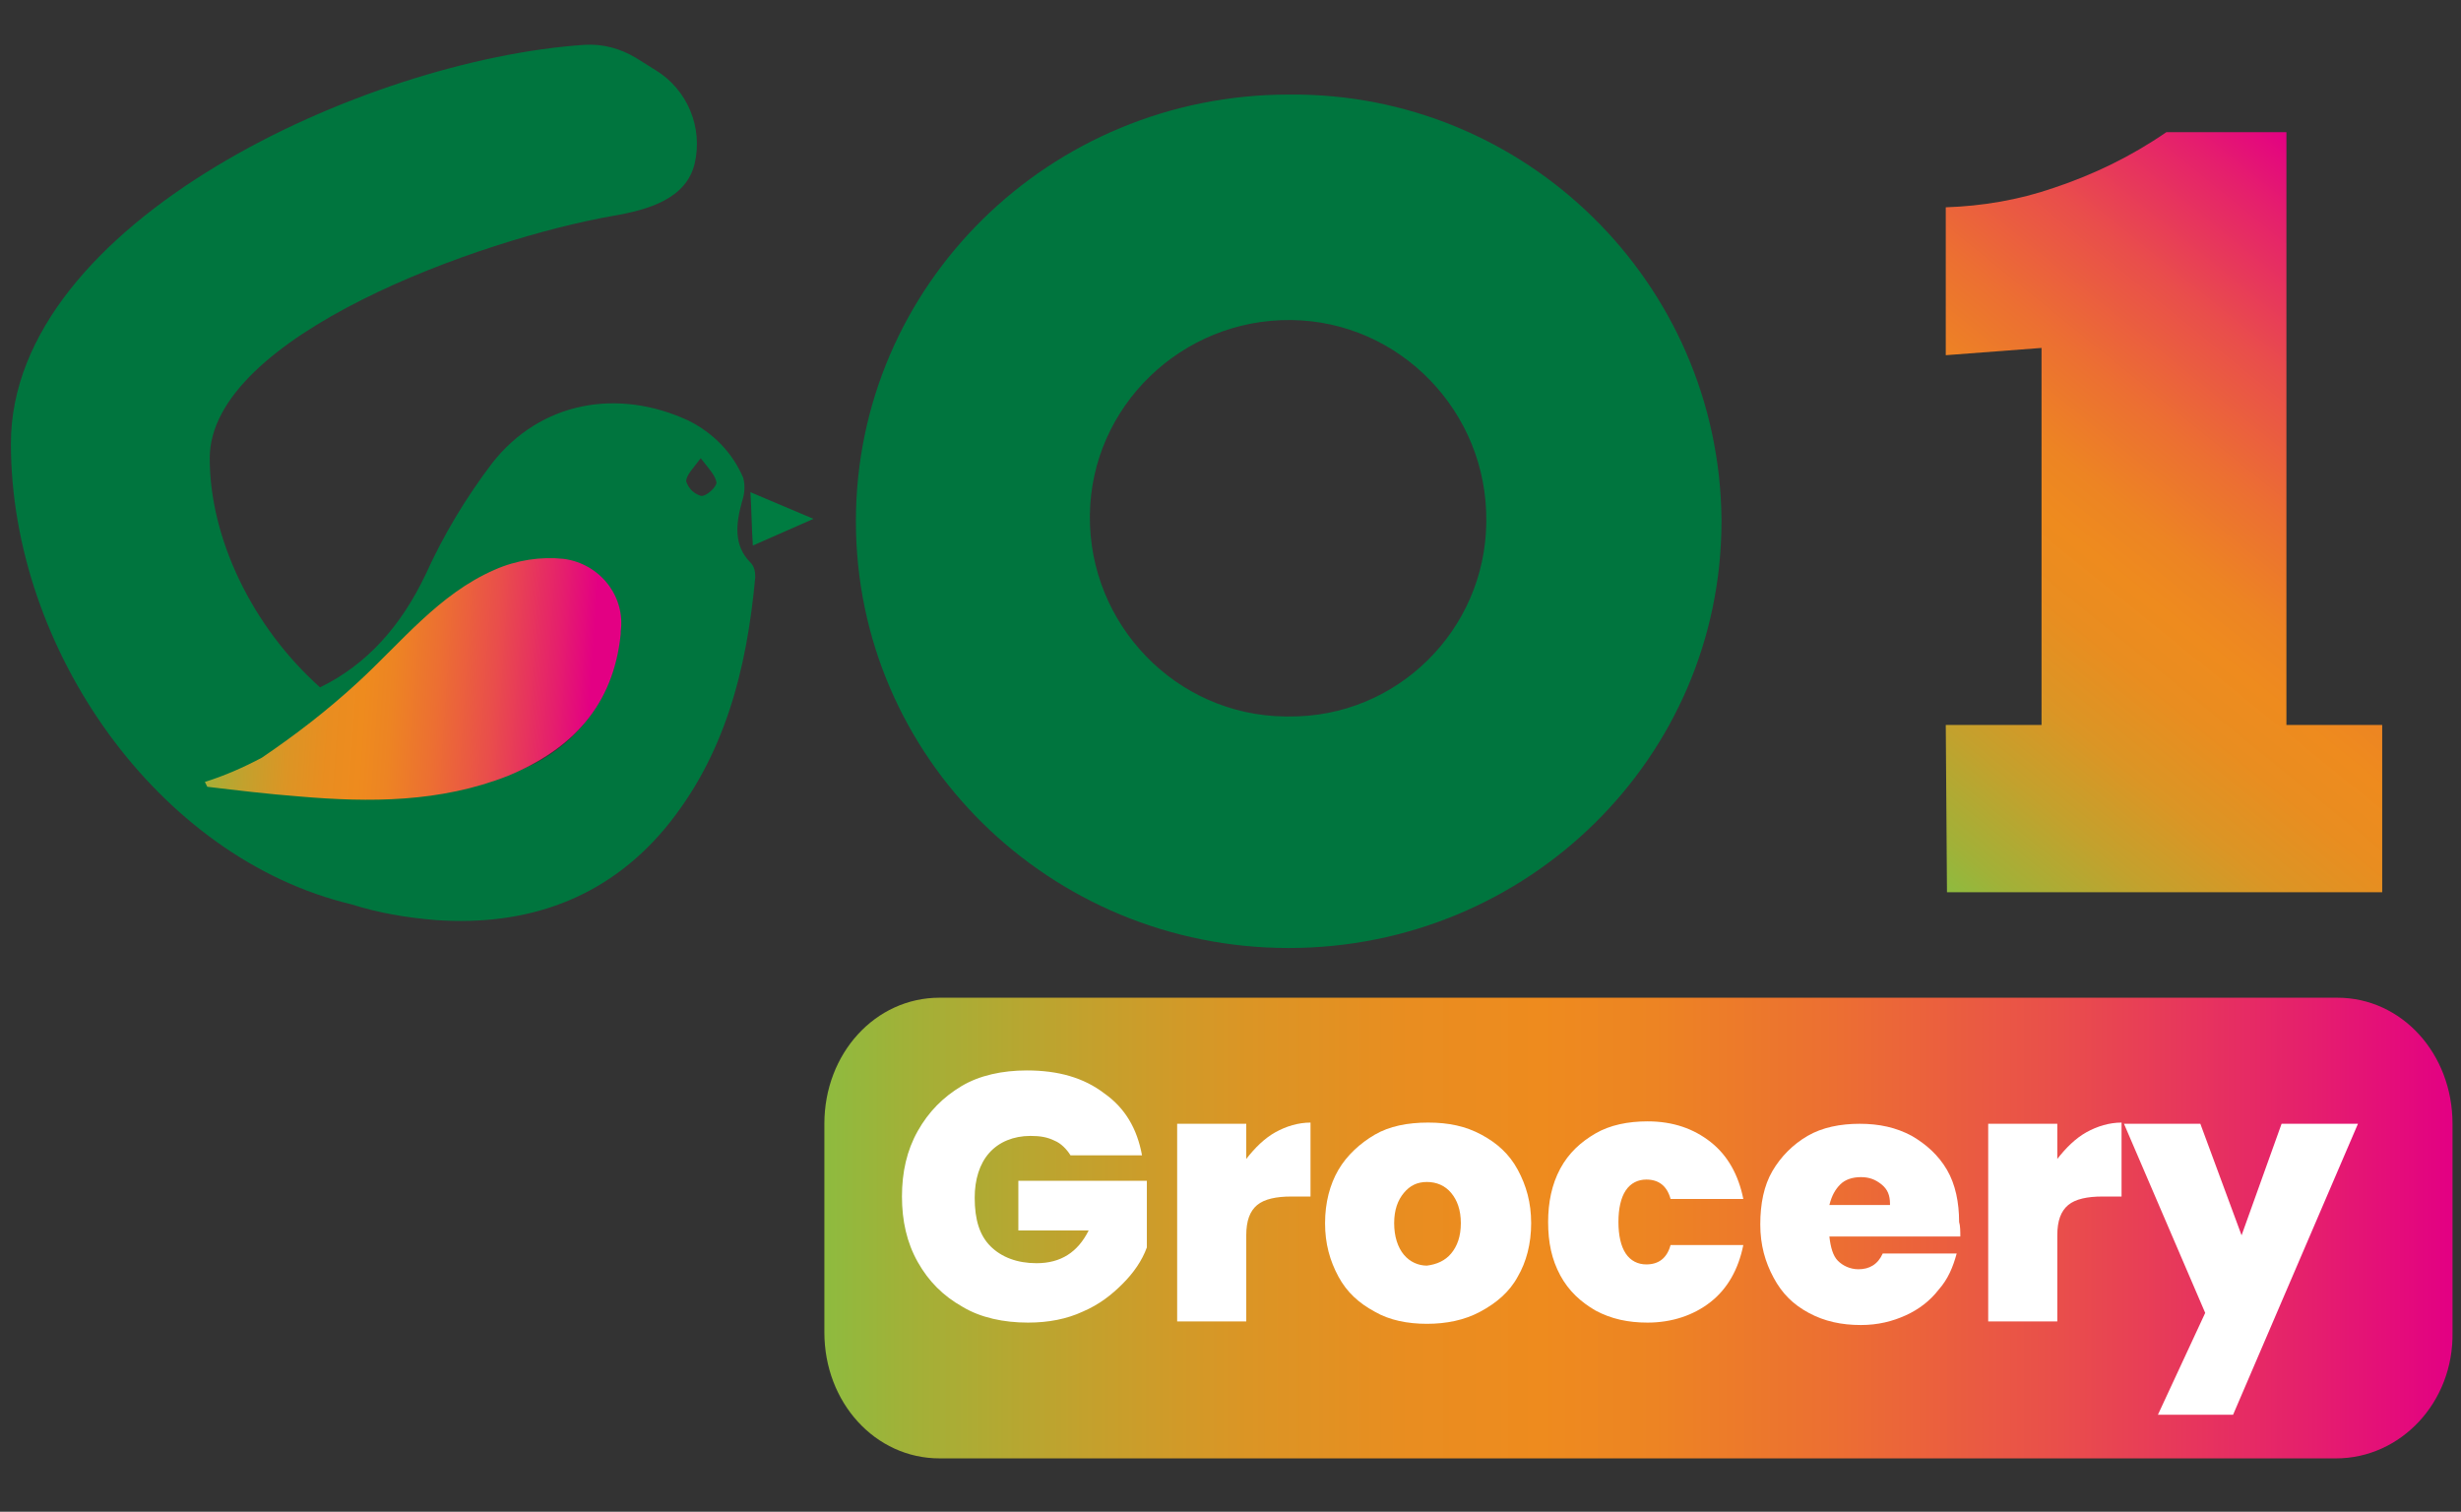 <?xml version="1.0" encoding="utf-8"?>
<!-- Generator: Adobe Illustrator 23.0.5, SVG Export Plug-In . SVG Version: 6.00 Build 0)  -->
<svg version="1.1" id="Layer_1" xmlns="http://www.w3.org/2000/svg" xmlns:xlink="http://www.w3.org/1999/xlink" x="0px" y="0px"
	 viewBox="0 0 203 124.7" style="enable-background:new 0 0 203 124.7;" xml:space="preserve">
<rect x="0" y="0" width="203" height="124.7" fill="#333333" stroke="none"/>
<style type="text/css">
	.st0{fill:url(#SVGID_1_);}
	.st1{fill:#00753E;}
	.st2{fill:#007C41;}
	.st3{fill:url(#SVGID_2_);}
	.st4{fill:url(#SVGID_3_);}
	.st5{enable-background:new    ;}
	.st6{fill:#FFFFFF;}
</style>
<linearGradient id="SVGID_1_" gradientUnits="userSpaceOnUse" x1="67.98" y1="1455.28" x2="202.282" y2="1455.28" gradientTransform="matrix(1 0 0 1 0 -1354)">
	<stop  offset="0" style="stop-color:#8EBB3F"/>
	<stop  offset="5.000000e-02" style="stop-color:#A1B138"/>
	<stop  offset="0.16" style="stop-color:#C3A12D"/>
	<stop  offset="0.26" style="stop-color:#DB9525"/>
	<stop  offset="0.36" style="stop-color:#E98D20"/>
	<stop  offset="0.44" style="stop-color:#EE8B1E"/>
	<stop  offset="0.51" style="stop-color:#ED8423"/>
	<stop  offset="0.62" style="stop-color:#EC6F32"/>
	<stop  offset="0.76" style="stop-color:#E94E4B"/>
	<stop  offset="0.91" style="stop-color:#E5206C"/>
	<stop  offset="1" style="stop-color:#E30083"/>
</linearGradient>
<path class="st0" d="M192.7,120.3H77.5c-5.3,0-9.5-4.6-9.5-10.4V92.7c0-5.8,4.2-10.4,9.5-10.4h115.3c5.3,0,9.5,4.6,9.5,10.4v17.2
	C202.4,115.7,198,120.3,192.7,120.3z"/>
<path class="st1" d="M61.9,46.4c-1.4-1.4-1.2-3.2-0.7-5c0.2-0.6,0.3-1.3,0.1-2c-0.9-2.1-2.5-3.7-4.5-4.7C51,32,44.6,33.1,40.6,38.2
	c-2.2,2.9-4,5.9-5.5,9.2c-2,4.2-4.8,7.4-8.7,9.3c-5.6-5-9.1-12.3-9.1-18.9c0-10.1,22.4-18.1,33.3-20c2.9-0.5,6-1.4,6.7-4.3
	c0.7-3-0.6-6.1-3.2-7.7l-1.6-1c-1.3-0.8-2.8-1.2-4.3-1.1C30.2,4.9,0.9,18.3,0.9,36.6c0,16.9,12.1,34.2,28.1,38
	c2.2,0.7,4.5,1.1,7,1.3c7.4,0.5,13.9-1.7,18.8-7.5c5-6,6.8-13.2,7.5-20.8C62.3,47.1,62.2,46.7,61.9,46.4z M50.5,55.2
	c-1.1,3.9-4,7-7.8,8.4c-0.8,0.3-1.6,0.6-2.5,0.9l0.8-1.8c-4.5,0-8.7-1.6-12.3-4.1c1-0.9,2-1.9,3-2.9c2.8-2.5,5.4-5.3,8.5-7.7
	c1.9-1.6,4.6-2.1,7-1.3C50.5,47.7,51.7,51.2,50.5,55.2z M57.8,40.9c-0.6-0.2-1-0.6-1.2-1.2c0-0.5,0.6-1.1,1.2-1.9
	c0.7,0.9,1.2,1.4,1.3,2C59.1,40.2,58.2,41,57.8,40.9z"/>
<path class="st2" d="M67.1,42.8l-5,2.2c-0.1-1.5-0.1-2.7-0.2-4.4L67.1,42.8z"/>
<linearGradient id="SVGID_2_" gradientUnits="userSpaceOnUse" x1="-77.698" y1="-1583.653" x2="-44.398" y2="-1583.633" gradientTransform="matrix(0.998 6.975647e-02 6.975647e-02 -0.998 203.463 -1519.885)">
	<stop  offset="0" style="stop-color:#8EBB3F"/>
	<stop  offset="5.000000e-02" style="stop-color:#A1B138"/>
	<stop  offset="0.16" style="stop-color:#C3A12D"/>
	<stop  offset="0.26" style="stop-color:#DB9525"/>
	<stop  offset="0.36" style="stop-color:#E98D20"/>
	<stop  offset="0.44" style="stop-color:#EE8B1E"/>
	<stop  offset="0.51" style="stop-color:#ED8423"/>
	<stop  offset="0.62" style="stop-color:#EC6F32"/>
	<stop  offset="0.76" style="stop-color:#E94E4B"/>
	<stop  offset="0.91" style="stop-color:#E5206C"/>
	<stop  offset="1" style="stop-color:#E30083"/>
</linearGradient>
<path class="st3" d="M16.9,64.5c1.6-0.5,3.2-1.2,4.7-2c2.8-1.9,5.4-3.9,7.9-6.2C33.1,53,36.2,49,40.8,47c1.8-0.8,3.8-1.1,5.7-0.9
	c3,0.4,5.1,3.1,4.7,6c0,0,0,0,0,0.1v0.1c-0.6,5.9-4,9.5-9.3,11.7c-5.6,2.2-11.4,2.2-17.2,1.7c-2.6-0.2-5.1-0.5-7.6-0.8L16.9,64.5z"
	/>
<linearGradient id="SVGID_3_" gradientUnits="userSpaceOnUse" x1="157.572" y1="1425.144" x2="199.33" y2="1373.587" gradientTransform="matrix(1 0 0 1 0 -1354)">
	<stop  offset="0" style="stop-color:#8EBB3F"/>
	<stop  offset="5.000000e-02" style="stop-color:#A1B138"/>
	<stop  offset="0.16" style="stop-color:#C3A12D"/>
	<stop  offset="0.26" style="stop-color:#DB9525"/>
	<stop  offset="0.36" style="stop-color:#E98D20"/>
	<stop  offset="0.44" style="stop-color:#EE8B1E"/>
	<stop  offset="0.51" style="stop-color:#ED8423"/>
	<stop  offset="0.62" style="stop-color:#EC6F32"/>
	<stop  offset="0.76" style="stop-color:#E94E4B"/>
	<stop  offset="0.91" style="stop-color:#E5206C"/>
	<stop  offset="1" style="stop-color:#E30083"/>
</linearGradient>
<path class="st4" d="M160.5,59.8h7.9V28.7l-7.9,0.6V17.1c3-0.1,6-0.6,8.9-1.6c3.3-1.1,6.4-2.6,9.3-4.6h9.9v48.9h7.9v13.8h-35.9
	L160.5,59.8L160.5,59.8z"/>
<path class="st1" d="M142,43c0,19.5-16,35.2-35.7,35.2S70.6,62.5,70.6,43s16-35.2,35.7-35.2c19.5-0.2,35.5,15.5,35.7,35
	C142,42.9,142,42.9,142,43z M122.6,43c0.1-9-7.1-16.5-16.1-16.6c-9-0.1-16.5,7.1-16.6,16.1c-0.1,9,7.1,16.5,16.1,16.6c0,0,0,0,0,0
	h0.3c8.9,0.1,16.2-7.1,16.3-16C122.6,43.1,122.6,43,122.6,43L122.6,43z"/>
<g class="st5">
	<path class="st6" d="M88.3,95.3c-0.3-0.5-0.8-1-1.3-1.2c-0.6-0.3-1.2-0.4-2-0.4c-1.4,0-2.6,0.5-3.4,1.4c-0.8,0.9-1.2,2.2-1.2,3.7
		c0,1.8,0.4,3.1,1.3,4c0.9,0.9,2.2,1.4,3.8,1.4c2,0,3.4-0.9,4.3-2.7H84v-4.1h10.6v5.5c-0.4,1.1-1.1,2.1-2,3s-1.9,1.7-3.3,2.3
		c-1.3,0.6-2.8,0.9-4.5,0.9c-2,0-3.9-0.4-5.4-1.3c-1.6-0.9-2.8-2.1-3.7-3.7c-0.9-1.6-1.3-3.4-1.3-5.4c0-2,0.4-3.8,1.3-5.4
		c0.9-1.6,2.1-2.8,3.6-3.7s3.4-1.3,5.4-1.3c2.6,0,4.7,0.6,6.4,1.9c1.7,1.2,2.7,2.9,3.1,5.1H88.3z"/>
	<path class="st6" d="M105.2,93.4c0.9-0.5,1.9-0.8,2.9-0.8v6.1h-1.6c-1.2,0-2.2,0.2-2.8,0.7c-0.6,0.5-0.9,1.3-0.9,2.5v7.1h-5.7V92.7
		h5.7v2.9C103.5,94.7,104.3,93.9,105.2,93.4z"/>
	<path class="st6" d="M113.4,108.2c-1.3-0.7-2.3-1.6-3-2.9c-0.7-1.3-1.1-2.7-1.1-4.4c0-1.7,0.4-3.2,1.1-4.4s1.8-2.2,3-2.9
		s2.7-1,4.4-1s3.1,0.3,4.4,1c1.3,0.7,2.3,1.6,3,2.9s1.1,2.7,1.1,4.4c0,1.7-0.4,3.2-1.1,4.4c-0.7,1.3-1.8,2.2-3.1,2.9
		c-1.3,0.7-2.8,1-4.4,1S114.6,108.9,113.4,108.2z M119.7,103.4c0.5-0.6,0.8-1.4,0.8-2.5c0-1.1-0.3-1.9-0.8-2.5
		c-0.5-0.6-1.2-0.9-2-0.9c-0.8,0-1.4,0.3-1.9,0.9c-0.5,0.6-0.8,1.4-0.8,2.5c0,1.1,0.3,2,0.8,2.6s1.2,0.9,1.9,0.9
		C118.5,104.3,119.2,104,119.7,103.4z"/>
	<path class="st6" d="M128.7,96.4c0.7-1.3,1.7-2.2,2.9-2.9c1.2-0.7,2.7-1,4.3-1c2.1,0,3.8,0.6,5.2,1.7s2.3,2.7,2.7,4.7h-6
		c-0.3-1.1-1-1.6-2-1.6c-0.7,0-1.3,0.3-1.7,0.9c-0.4,0.6-0.6,1.5-0.6,2.6c0,1.1,0.2,2,0.6,2.6c0.4,0.6,1,0.9,1.7,0.9
		c1,0,1.7-0.5,2-1.6h6c-0.4,2-1.3,3.6-2.7,4.7s-3.2,1.7-5.2,1.7c-1.6,0-3-0.3-4.3-1c-1.2-0.7-2.2-1.6-2.9-2.9s-1-2.7-1-4.4
		C127.7,99.2,128,97.7,128.7,96.4z"/>
	<path class="st6" d="M161.7,102h-10.8c0.1,0.9,0.3,1.6,0.7,2c0.4,0.4,1,0.7,1.7,0.7c0.9,0,1.6-0.4,2-1.3h6.1
		c-0.3,1.1-0.7,2.1-1.5,3c-0.7,0.9-1.6,1.6-2.7,2.1c-1.1,0.5-2.3,0.8-3.7,0.8c-1.6,0-3-0.3-4.3-1s-2.2-1.6-2.9-2.9s-1.1-2.7-1.1-4.4
		c0-1.7,0.3-3.2,1-4.4c0.7-1.2,1.7-2.2,2.9-2.9s2.7-1,4.3-1c1.6,0,3,0.3,4.3,1c1.2,0.7,2.2,1.6,2.9,2.8c0.7,1.2,1,2.7,1,4.3
		C161.7,101.1,161.7,101.6,161.7,102z M155.9,99.3c0-0.7-0.2-1.2-0.7-1.6c-0.5-0.4-1-0.6-1.7-0.6s-1.3,0.2-1.7,0.6
		c-0.4,0.4-0.7,0.9-0.9,1.7H155.9z"/>
	<path class="st6" d="M172.1,93.4c0.9-0.5,1.9-0.8,2.9-0.8v6.1h-1.6c-1.2,0-2.2,0.2-2.8,0.7s-0.9,1.3-0.9,2.5v7.1h-5.7V92.7h5.7v2.9
		C170.4,94.7,171.2,93.9,172.1,93.4z"/>
	<path class="st6" d="M194.5,92.7l-10.3,24H178l3.9-8.4l-6.7-15.6h6.3l3.4,9.2l3.3-9.2H194.5z"/>
</g>
</svg>
